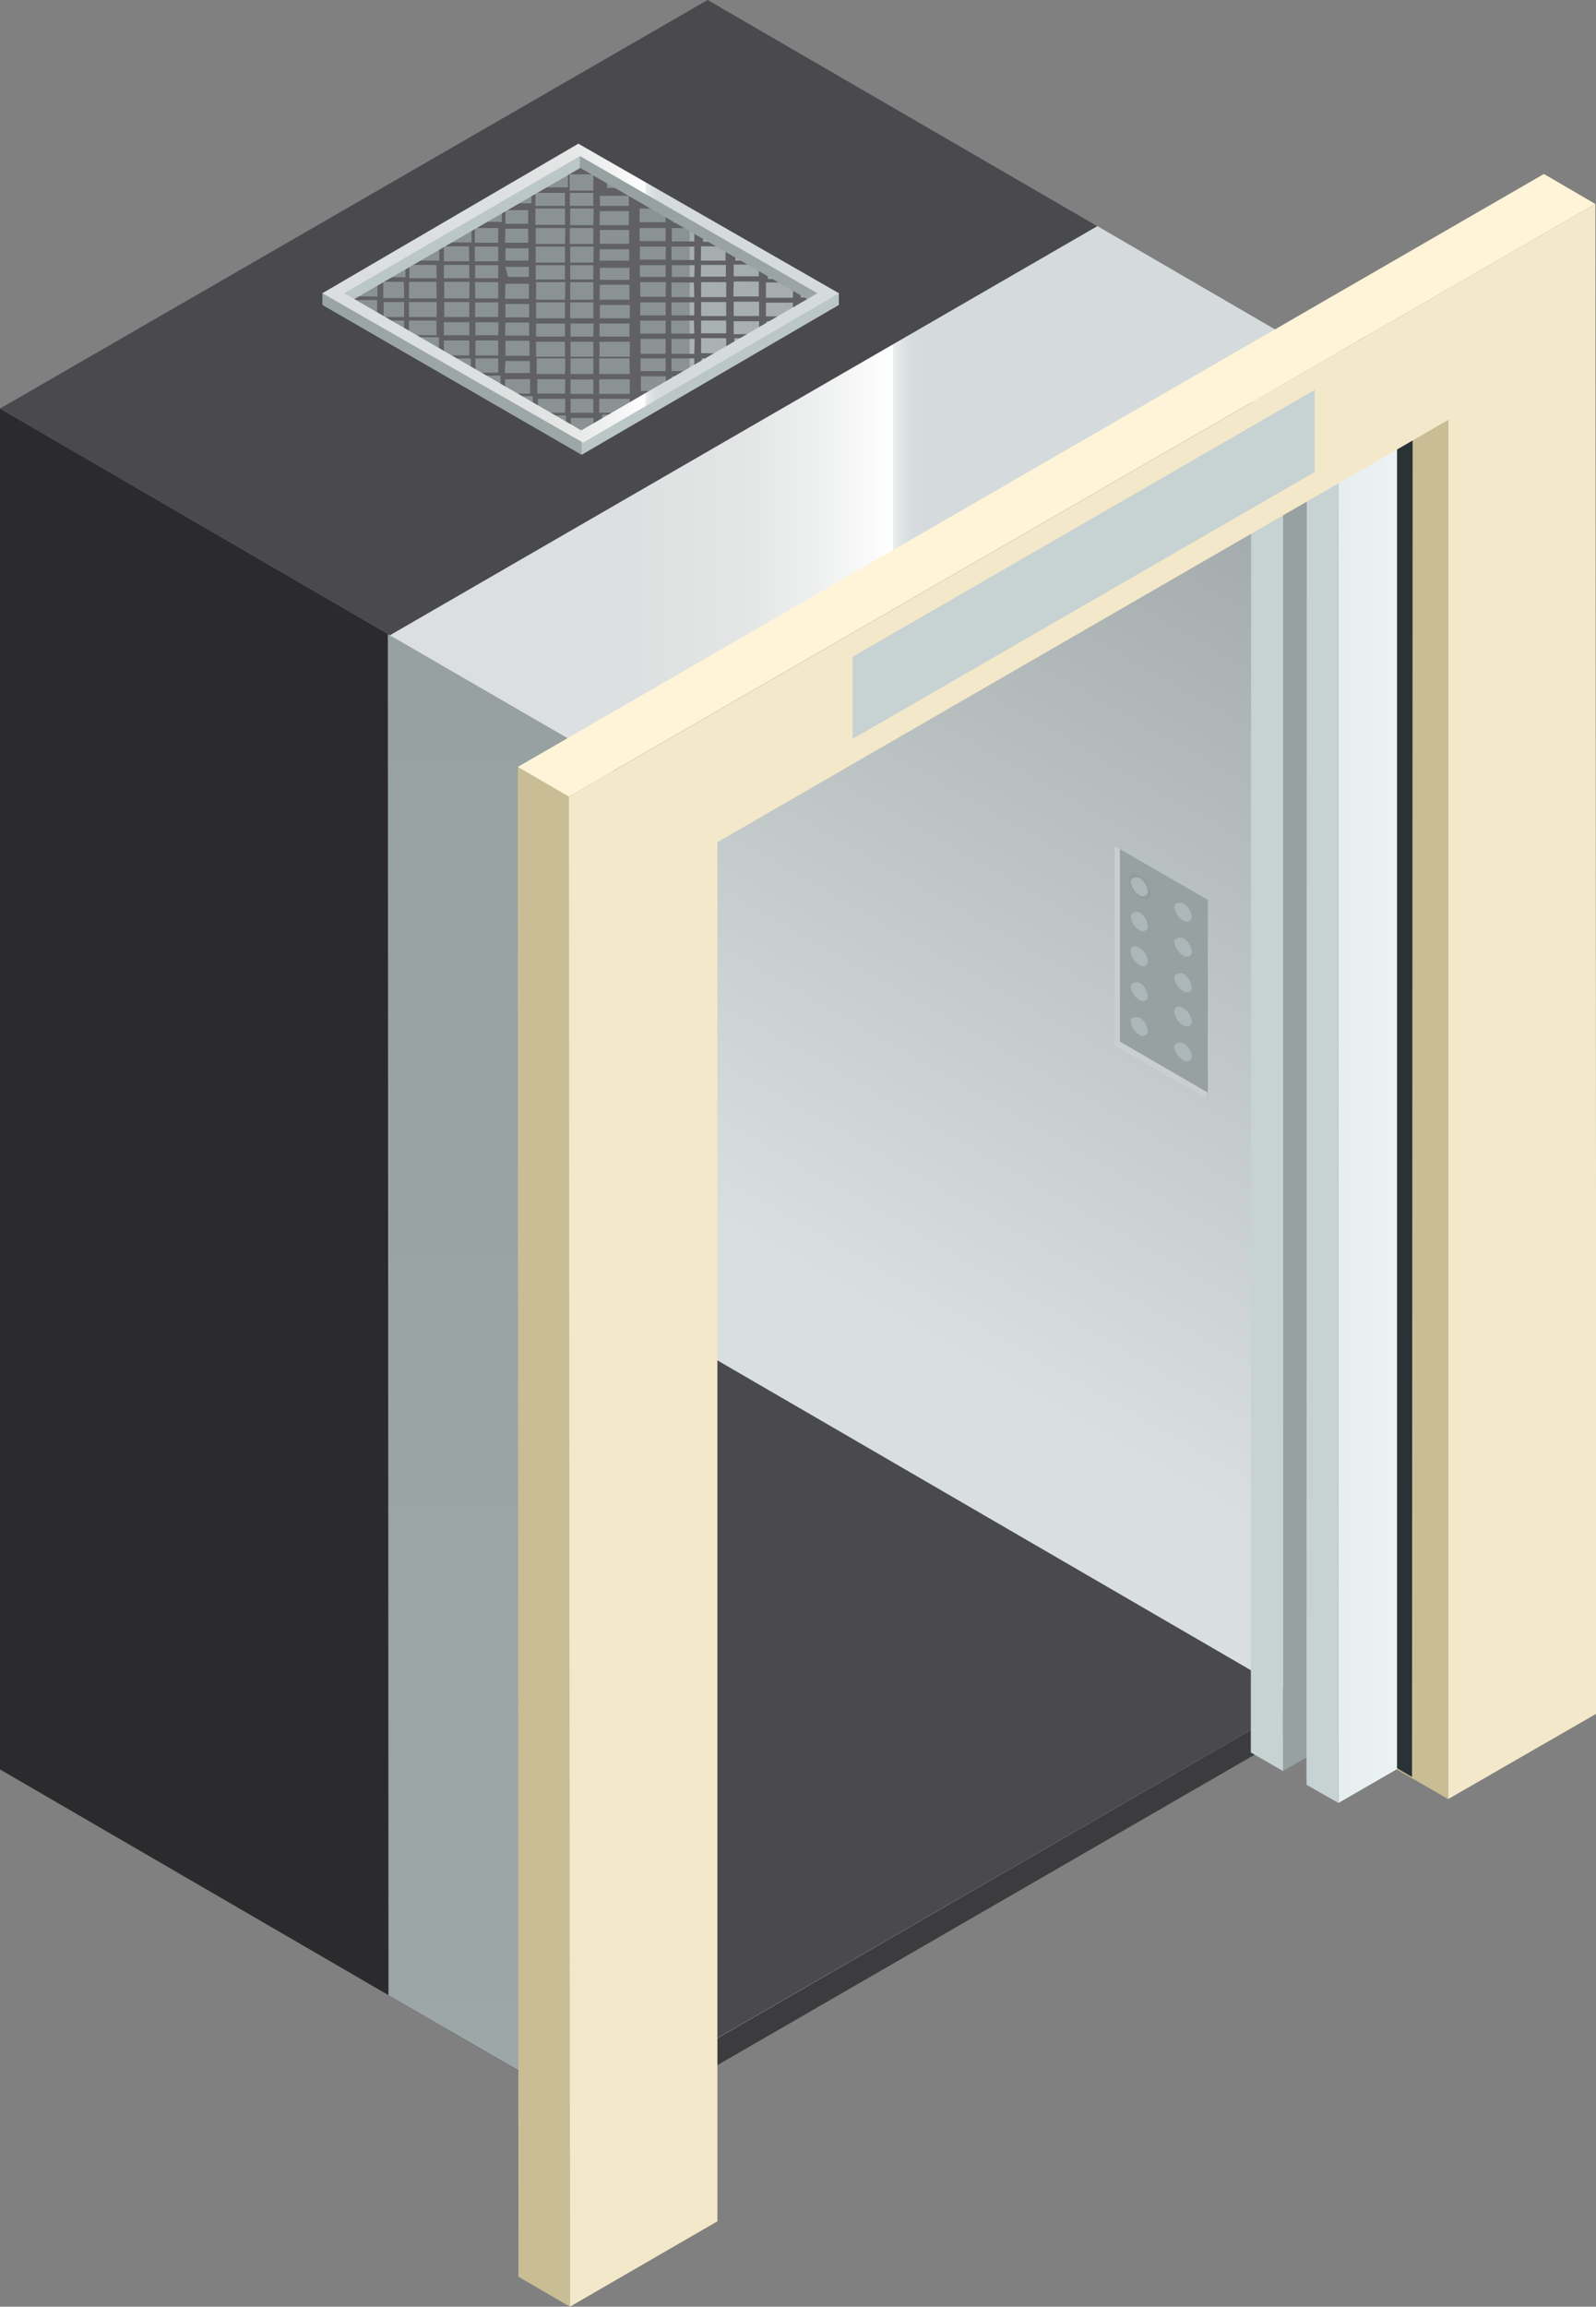 <svg xmlns="http://www.w3.org/2000/svg" xmlns:xlink="http://www.w3.org/1999/xlink" viewBox="0 0 49.01 70.8"><rect x="0" y="0" width="49.01" height="70.8" fill="#808080" stroke="none"/><defs><style>.cls-1{fill:none;}.cls-2{isolation:isolate;}.cls-3{fill:#8a9293;}.cls-4{fill:#49494e;}.cls-5{clip-path:url(#clip-path);}.cls-6{fill:url(#Sfumatura_senza_nome_74);}.cls-7{fill:#2b2b2d;}.cls-8{clip-path:url(#clip-path-2);}.cls-9{fill:url(#Sfumatura_senza_nome_78);}.cls-10{fill:#3c3c3f;}.cls-11{clip-path:url(#clip-path-3);}.cls-12{fill:url(#Sfumatura_senza_nome_79);}.cls-13{fill:#606065;}.cls-14{clip-path:url(#clip-path-4);}.cls-15{fill:url(#Sfumatura_senza_nome_78-2);}.cls-16{fill:#bbc6c6;}.cls-17{clip-path:url(#clip-path-5);}.cls-18{fill:url(#Sfumatura_senza_nome_78-3);}.cls-19{clip-path:url(#clip-path-6);}.cls-20{fill:url(#Sfumatura_senza_nome_79-2);}.cls-21{fill:#97a1a1;}.cls-22{opacity:0.6;}.cls-23{clip-path:url(#clip-path-7);}.cls-24{fill:#ebeeee;}.cls-25{opacity:0.5;mix-blend-mode:multiply;}.cls-26{clip-path:url(#clip-path-8);}.cls-27{fill:#949494;}.cls-28{clip-path:url(#clip-path-10);}.cls-29{fill:url(#Sfumatura_senza_nome_89);}.cls-30{clip-path:url(#clip-path-11);}.cls-31{fill:url(#Sfumatura_senza_nome_89-2);}.cls-32{clip-path:url(#clip-path-12);}.cls-33{fill:url(#Sfumatura_senza_nome_89-3);}.cls-34{clip-path:url(#clip-path-13);}.cls-35{fill:url(#Sfumatura_senza_nome_89-4);}.cls-36{clip-path:url(#clip-path-14);}.cls-37{fill:url(#Sfumatura_senza_nome_89-5);}.cls-38{clip-path:url(#clip-path-15);}.cls-39{fill:url(#Sfumatura_senza_nome_89-6);}.cls-40{clip-path:url(#clip-path-16);}.cls-41{fill:url(#Sfumatura_senza_nome_89-7);}.cls-42{clip-path:url(#clip-path-17);}.cls-43{fill:url(#Sfumatura_senza_nome_89-8);}.cls-44{clip-path:url(#clip-path-18);}.cls-45{fill:url(#Sfumatura_senza_nome_89-9);}.cls-46{clip-path:url(#clip-path-19);}.cls-47{fill:url(#Sfumatura_senza_nome_89-10);}.cls-48{clip-path:url(#clip-path-20);}.cls-49{fill:url(#Sfumatura_senza_nome_91);}.cls-50{clip-path:url(#clip-path-21);}.cls-51{fill:url(#Sfumatura_senza_nome_91-2);}.cls-52{fill:#293234;}.cls-53{fill:#979797;}.cls-54{fill:#c7d2d3;}.cls-55{clip-path:url(#clip-path-22);}.cls-56{fill:url(#Sfumatura_senza_nome_92);}.cls-57{fill:#fff4d7;}.cls-58{fill:#f3e8c9;}</style><clipPath id="clip-path"><polygon class="cls-1" points="21.17 41.25 39.99 52.18 39.99 12.08 21.18 1.16 21.17 41.25"></polygon></clipPath><linearGradient id="Sfumatura_senza_nome_74" x1="-832.2" y1="208.51" x2="-831.2" y2="208.51" gradientTransform="matrix(-31.66, 0, 0, 31.66, -26298.9, -6573.67)" gradientUnits="userSpaceOnUse"><stop offset="0" stop-color="#99a1a2"></stop><stop offset="1" stop-color="#d9dfdf"></stop></linearGradient><clipPath id="clip-path-2"><polygon class="cls-1" points="11.91 19.46 11.93 61.24 18.82 65.23 18.82 23.47 11.91 19.46"></polygon></clipPath><linearGradient id="Sfumatura_senza_nome_78" x1="-821.61" y1="205.08" x2="-820.61" y2="205.08" gradientTransform="matrix(0, 45.77, 45.77, 0, -9371.34, 37624.63)" gradientUnits="userSpaceOnUse"><stop offset="0" stop-color="#97a1a1"></stop><stop offset="1" stop-color="#9ea7a8"></stop></linearGradient><clipPath id="clip-path-3"><polygon class="cls-1" points="11.97 19.5 18.82 23.47 40.55 10.92 33.7 6.94 11.97 19.5"></polygon></clipPath><linearGradient id="Sfumatura_senza_nome_79" x1="-798.02" y1="191.09" x2="-797.02" y2="191.09" gradientTransform="matrix(28.58, 0, 0, -28.58, 22817.11, 5476.05)" gradientUnits="userSpaceOnUse"><stop offset="0" stop-color="#dbdede"></stop><stop offset="0.34" stop-color="#dde0e0"></stop><stop offset="0.46" stop-color="#e4e6e6"></stop><stop offset="0.55" stop-color="#f0f1f1"></stop><stop offset="0.62" stop-color="#fff"></stop><stop offset="0.62" stop-color="#fbfcfc"></stop><stop offset="0.62" stop-color="#eaedee"></stop><stop offset="0.63" stop-color="#dee3e4"></stop><stop offset="0.64" stop-color="#d7ddde"></stop><stop offset="0.65" stop-color="#d5dbdc"></stop><stop offset="1" stop-color="#d5dbdc"></stop></linearGradient><clipPath id="clip-path-4"><polygon class="cls-1" points="17.81 5.15 25.1 9.36 25.1 8.98 17.81 4.77 17.81 5.15"></polygon></clipPath><linearGradient id="Sfumatura_senza_nome_78-2" x1="-824.58" y1="335.32" x2="-823.58" y2="335.32" gradientTransform="matrix(0, 4.59, 4.59, 0, -1518.31, 3791.12)" xlink:href="#Sfumatura_senza_nome_78"></linearGradient><clipPath id="clip-path-5"><polygon class="cls-1" points="9.9 9.36 17.86 13.96 17.86 13.57 9.9 8.98 9.9 9.36"></polygon></clipPath><linearGradient id="Sfumatura_senza_nome_78-3" x1="-824.33" y1="324.11" x2="-823.33" y2="324.11" gradientTransform="matrix(0, 4.98, 4.98, 0, -1599.36, 4112.05)" xlink:href="#Sfumatura_senza_nome_78"></linearGradient><clipPath id="clip-path-6"><path class="cls-1" d="M10.57,9l7.24-4.21L25.1,9l-7.25,4.21ZM9.9,9l8,4.59L25.76,9l-8-4.59Z"></path></clipPath><linearGradient id="Sfumatura_senza_nome_79-2" x1="-779.37" y1="191.52" x2="-778.37" y2="191.52" gradientTransform="matrix(15.86, 0, 0, -15.86, 12370.8, 3046.45)" xlink:href="#Sfumatura_senza_nome_79"></linearGradient><clipPath id="clip-path-7"><rect class="cls-1" x="34.24" y="25.97" width="2.85" height="7.74"></rect></clipPath><clipPath id="clip-path-8"><rect class="cls-1" x="34.65" y="26.82" width="0.68" height="0.78"></rect></clipPath><clipPath id="clip-path-10"><path class="cls-1" d="M34.72,27.05a.57.57,0,0,0,.27.43c.14.08.26,0,.26-.12a.59.59,0,0,0-.26-.42.27.27,0,0,0-.14,0c-.08,0-.13.05-.13.15"></path></clipPath><linearGradient id="Sfumatura_senza_nome_89" x1="-1670.41" y1="1605.32" x2="-1669.41" y2="1605.32" gradientTransform="matrix(0, 0.47, 0.47, 0.27, -719.28, 376.3)" gradientUnits="userSpaceOnUse"><stop offset="0" stop-color="#f8f9f9"></stop><stop offset="1" stop-color="#abb7b8"></stop></linearGradient><clipPath id="clip-path-11"><path class="cls-1" d="M36.06,27.83a.56.56,0,0,0,.27.42c.15.09.27,0,.27-.11a.54.54,0,0,0-.27-.42.24.24,0,0,0-.13,0,.13.13,0,0,0-.14.15"></path></clipPath><linearGradient id="Sfumatura_senza_nome_89-2" x1="-1670.41" y1="1605.32" x2="-1669.41" y2="1605.32" gradientTransform="matrix(0, 0.47, 0.47, 0.27, -717.93, 377.08)" xlink:href="#Sfumatura_senza_nome_89"></linearGradient><clipPath id="clip-path-12"><path class="cls-1" d="M34.72,28.13a.57.57,0,0,0,.27.42c.14.08.26,0,.26-.11A.59.59,0,0,0,35,28a.27.27,0,0,0-.14,0c-.08,0-.13.06-.13.16"></path></clipPath><linearGradient id="Sfumatura_senza_nome_89-3" x1="-1670.41" y1="1605.32" x2="-1669.41" y2="1605.32" gradientTransform="matrix(0, 0.47, 0.47, 0.27, -719.28, 377.38)" xlink:href="#Sfumatura_senza_nome_89"></linearGradient><clipPath id="clip-path-13"><path class="cls-1" d="M36.06,28.9a.6.6,0,0,0,.27.43c.15.08.27,0,.27-.12a.57.57,0,0,0-.27-.42.24.24,0,0,0-.13,0,.13.13,0,0,0-.14.15"></path></clipPath><linearGradient id="Sfumatura_senza_nome_89-4" x1="-1670.41" y1="1605.32" x2="-1669.41" y2="1605.32" gradientTransform="matrix(0, 0.47, 0.47, 0.27, -717.93, 378.15)" xlink:href="#Sfumatura_senza_nome_89"></linearGradient><clipPath id="clip-path-14"><path class="cls-1" d="M34.72,29.2a.54.54,0,0,0,.27.42c.14.09.26,0,.26-.11a.55.55,0,0,0-.26-.42.3.3,0,0,0-.14-.05c-.08,0-.13.06-.13.16"></path></clipPath><linearGradient id="Sfumatura_senza_nome_89-5" x1="-1670.41" y1="1605.32" x2="-1669.41" y2="1605.32" gradientTransform="matrix(0, 0.47, 0.47, 0.27, -719.28, 378.45)" xlink:href="#Sfumatura_senza_nome_89"></linearGradient><clipPath id="clip-path-15"><path class="cls-1" d="M36.06,30a.58.58,0,0,0,.27.42c.15.09.27,0,.27-.11a.57.57,0,0,0-.27-.43.24.24,0,0,0-.13,0,.14.14,0,0,0-.14.16"></path></clipPath><linearGradient id="Sfumatura_senza_nome_89-6" x1="-1670.41" y1="1605.32" x2="-1669.41" y2="1605.32" gradientTransform="matrix(0, 0.47, 0.47, 0.27, -717.93, 379.23)" xlink:href="#Sfumatura_senza_nome_89"></linearGradient><clipPath id="clip-path-16"><path class="cls-1" d="M34.72,30.27a.54.54,0,0,0,.27.42c.14.09.26,0,.26-.11a.55.55,0,0,0-.26-.42.27.27,0,0,0-.14,0c-.08,0-.13.05-.13.15"></path></clipPath><linearGradient id="Sfumatura_senza_nome_89-7" x1="-1670.41" y1="1605.32" x2="-1669.41" y2="1605.32" gradientTransform="matrix(0, 0.47, 0.47, 0.27, -719.28, 379.52)" xlink:href="#Sfumatura_senza_nome_89"></linearGradient><clipPath id="clip-path-17"><path class="cls-1" d="M36.06,31.05a.56.56,0,0,0,.27.42c.15.09.27,0,.27-.11a.54.54,0,0,0-.27-.42.27.27,0,0,0-.13-.05.14.14,0,0,0-.14.16"></path></clipPath><linearGradient id="Sfumatura_senza_nome_89-8" x1="-1670.41" y1="1605.32" x2="-1669.41" y2="1605.32" gradientTransform="matrix(0, 0.47, 0.47, 0.27, -717.93, 380.3)" xlink:href="#Sfumatura_senza_nome_89"></linearGradient><clipPath id="clip-path-18"><path class="cls-1" d="M34.72,31.34a.54.54,0,0,0,.27.42c.14.09.26,0,.26-.11a.55.55,0,0,0-.26-.42.27.27,0,0,0-.14,0c-.08,0-.13,0-.13.15"></path></clipPath><linearGradient id="Sfumatura_senza_nome_89-9" x1="-1670.41" y1="1605.32" x2="-1669.41" y2="1605.32" gradientTransform="matrix(0, 0.47, 0.47, 0.27, -719.28, 380.59)" xlink:href="#Sfumatura_senza_nome_89"></linearGradient><clipPath id="clip-path-19"><path class="cls-1" d="M36.06,32.12a.56.56,0,0,0,.27.42c.15.09.27,0,.27-.11a.54.54,0,0,0-.27-.42.24.24,0,0,0-.13,0,.13.13,0,0,0-.14.15"></path></clipPath><linearGradient id="Sfumatura_senza_nome_89-10" x1="-1670.25" y1="1605.05" x2="-1669.25" y2="1605.05" gradientTransform="matrix(0, 0.47, 0.47, 0.27, -717.95, 381.43)" xlink:href="#Sfumatura_senza_nome_89"></linearGradient><clipPath id="clip-path-20"><polygon class="cls-1" points="42.89 54.31 44.47 55.22 44.47 12.89 42.89 11.98 42.89 54.31"></polygon></clipPath><linearGradient id="Sfumatura_senza_nome_91" x1="-398.89" y1="200.19" x2="-397.89" y2="200.19" gradientTransform="matrix(1.57, 0, 0, -1.57, 670.65, 348.65)" gradientUnits="userSpaceOnUse"><stop offset="0" stop-color="#c9bd95"></stop><stop offset="0.99" stop-color="#c9bd95"></stop><stop offset="1" stop-color="#c9bd95"></stop></linearGradient><clipPath id="clip-path-21"><polygon class="cls-1" points="15.9 23.56 15.92 69.88 17.5 70.8 17.48 24.45 15.9 23.54 15.9 23.56"></polygon></clipPath><linearGradient id="Sfumatura_senza_nome_91-2" x1="-820.67" y1="176.05" x2="-819.67" y2="176.05" gradientTransform="matrix(45.78, 0, 0, -45.78, 37560.23, 8105.9)" xlink:href="#Sfumatura_senza_nome_91"></linearGradient><clipPath id="clip-path-22"><polygon class="cls-1" points="41.11 12.48 41.1 55.34 42.9 54.3 42.9 11.45 41.11 12.48"></polygon></clipPath><linearGradient id="Sfumatura_senza_nome_92" x1="-451.88" y1="198.98" x2="-450.88" y2="198.98" gradientTransform="matrix(1.8, 0, 0, -1.8, 854.27, 391.46)" gradientUnits="userSpaceOnUse"><stop offset="0" stop-color="#e5edee"></stop><stop offset="1" stop-color="#ecf2f2"></stop></linearGradient></defs><g class="cls-2"><g id="Livello_1" data-name="Livello 1"><polygon class="cls-3" points="24.56 2.34 21.28 2.42 3.8 12.51 3.8 55.5 24.56 43.52 24.56 2.34"></polygon><polygon class="cls-4" points="19.38 64.08 0.56 53.16 21.17 41.26 39.99 52.18 19.38 64.08"></polygon><g class="cls-5"><rect class="cls-6" x="3.78" y="5.76" width="53.6" height="41.81" transform="translate(-7.8 39.82) rotate(-60)"></rect></g><polygon class="cls-7" points="18.82 65.24 0 54.31 0 12.54 18.82 23.47 18.82 65.24"></polygon><g class="cls-8"><rect class="cls-9" x="11.91" y="19.47" width="6.91" height="45.77"></rect></g><path class="cls-4" d="M21.73,0,0,12.54,18.82,23.47,40.55,10.92ZM17.86,13.31,10.35,9l7.46-4.34L25.32,9Z"></path><path class="cls-10" d="M18.82,23.47,40.55,10.92V52.69L18.82,65.24ZM40,52.18V12.08L19.38,24v40.1Z"></path><g class="cls-11"><rect class="cls-12" x="11.97" y="6.94" width="28.58" height="16.53"></rect></g><path class="cls-13" d="M24.59,9.29h.78V9.13h-.78V8.68h.33l-.15-.09-.14-.07h0v0l-.21-.12v.16h-.84V8.15H24A2.88,2.88,0,0,0,23.72,8h-.18a.5.5,0,0,0,0-.12l-.19-.11V8h-.77V7.58H23a2.88,2.88,0,0,0-.29-.16h-.18a.5.5,0,0,0,0-.12l-.19-.11v.23h-.75V7H22l-.28-.16h-.14V6.75l-.21-.12v.21h-.69V6.4H21l-.26-.16h0l-.21-.12v.13h-.8V5.93h.49l-.29-.16h-.21l0-.14-.19-.1v.24h-.89V5.26H19a2.09,2.09,0,0,0-.29-.16h-.12V5l-.21-.12v.2h-.73V4.76a1.21,1.21,0,0,0-.21.15V5.1h-.39l-.26.15h.65v.5h-.91V5.41a.88.88,0,0,0-.21.15v.2h-.4l-.26.15h.66v.33h-.7V5.93a1,1,0,0,0-.21.15v.16h-.33l-.27.15h.6v.42h-.72V6.47a1,1,0,0,0-.21.15v.19h-.39L13.83,7h.65v.44H13.7V7a1,1,0,0,0-.21.15v.22h-.43l-.26.15h.69V8h-.83V7.65a.88.88,0,0,0-.21.15V8h-.36l-.27.15h.63v.36H11.8V8.14l-.21.12v.23h-.41l-.27.15h.68v.46h-.86V8.76a1,1,0,0,0-.21.14v.21H10.1l-.17.1.11,0h.48v.28l.21.12v-.4h.85v.41h-.84a2.09,2.09,0,0,0,.29.16h.55v.33l.45.24h.39v.24l.21.12v-.36h.85v.46H12.8a2.09,2.09,0,0,0,.29.16h.38v.23l.21.12V11h.78v.37h-.74l.28.16h.46v.27l.21.12v-.39h.7V12h-.61l.28.16h.33v.19l.2.12v-.31h.79v.43h-.6l.29.16h.31a.81.81,0,0,0,0,.2l.19.11v-.31h.83v.42h-.62l.29.15h.33v.2l.14.08.07,0v-.3h.69v.24a.78.78,0,0,0,.21-.14v-.1h.22l.27-.16h-.49v-.42h.94v.16l.21-.12v0h.07l.27-.15h-.34v-.42h.76v.18l.21-.15v0h.1L21,12h-.37v-.45h.71v.25l.21-.12v-.13h.23l.27-.15h-.5V11h.79v.2l.21-.12V11h.15l.27-.15h-.42v-.47h.78v.26l.21-.12v-.14h.25l.26-.16h-.51V9.86h.83v.21l.21-.12V9.86h.17L25,9.7h-.43Zm-12.18,1h-.63V9.84h.63Zm0-.56h-.63V9.27h.63Zm0-.58h-.64V8.65h.63Zm1,1.14h-.85V9.84h.84Zm0-.56h-.85V9.27h.85Zm0-.57h-.85V8.65h.84Zm0-.62h-.84V8.13h.83Zm1,2.37h-.78v-.46h.78Zm0-.62h-.78v-.4h.78Zm0-.56h-.77V9.27h.77Zm0-.57h-.77V8.65h.78Zm0-.62h-.78V8.13h.78Zm0-.52h-.78V7.56h.77Zm.89,3.42h-.7V11h.7Zm0-.53h-.7v-.46h.7Zm0-.62h-.7v-.4h.71Zm0-.56h-.71V9.28h.71Zm0-.57h-.71V8.66h.71Zm0-.62h-.71V8.14h.71Zm0-.52h-.72V7.57h.72Zm0-.57h-.72V7h.72Zm.22-1h.7v.42h-.7Zm0,.57h.7v.43h-.71Zm0,.6h.71V8h-.71Zm0,.57h.72V8.5H15.6Zm0,.52h.72v.46h-.73Zm0,.62h.73v.41h-.73Zm0,.57h.73v.4h-.74Zm0,.56h.74v.46h-.74Zm0,.62h.75v.37h-.77Zm.77,1h-.78v-.44h.77l0,.45Zm1.06.59h-.83v-.43h.84Zm0-.59h-.85v-.44h.86Zm0-.6h-.87V11h.88Zm0-.53h-.89v-.46h.89Zm0-.62h-.89v-.4h.89Zm0-.56h-.89V9.28h.89Zm0-.57h-.89V8.66h.9Zm0-.62h-.9V8.14h.9Zm0-.52h-.9V7.57h.9Zm0-.57h-.9V7h.91Zm0-.59h-.91V6.4h.91Zm0-.58h-.91V5.92h.91Zm.87,6.93h-.69v-.42h.7Zm0-.58h-.7v-.43h.7Zm0-.58h-.7v-.44h.7Zm0-.61h-.7V11h.7Zm0-.53h-.7v-.46h.7Zm0-.62h-.7v-.4h.71Zm0-.56h-.71V9.28h.71Zm0-.57h-.71V8.66h.71Zm0-.62h-.71V8.14h.71Zm0-.52h-.71V7.57h.72Zm0-.57h-.72V7h.72Zm0-.58h-.71V6.4h.72Zm0-.59h-.72V5.92h.72Zm0-.47h-.73v-.5h.73Zm.2.16h.89v.31h-.89Zm0,.47h.89v.43h-.9Zm0,.58h.9v.42h-.9Zm0,.59h.9V8h-.91Zm0,.57h.91v.37h-.91Zm0,.52h.91v.46h-.92Zm0,.62h.92v.41h-.92Zm.92,3.31h-.94v-.43h.94Zm0-.58h-.94v-.45h.94Zm0-.61h-.94V11h.93Zm0-.53h-.93v-.46h.93Zm-.93-.62v-.4h.92v.4ZM20.44,12h-.76v-.45h.77Zm0-.61h-.77V11h.77Zm0-.53h-.77v-.46h.77Zm0-.62h-.78v-.4h.78Zm0-.56h-.78V9.28h.78Zm0-.57h-.78V8.66h.79Zm0-.61h-.79V8.14h.79Zm0-.53h-.79V7.57h.8Zm0-.57h-.8V7h.8Zm0-.58h-.8V6.4h.8Zm.88,4.57h-.7V11h.7Zm0-.53h-.7v-.46h.71Zm0-.62h-.71v-.4h.7Zm0-.56h-.7V9.28h.7Zm0-.56h-.7V8.67h.69Zm0-.62h-.69V8.14h.7Zm0-.52h-.7V7.57h.7Zm0-.57h-.69V7h.69Zm.21.15h.75V8h-.76Zm0,.57h.76v.36h-.77Zm0,.53h.77v.46h-.77Zm0,.61h.77V9.7h-.77Zm0,.57h.77v.39h-.77Zm0,1v-.46h.77v.47Zm1-2.72h.77v.36h-.77Zm0,.52h.77v.46h-.78Zm0,.62h.78V9.7h-.78Zm0,1V9.86h.78v.39Zm1.82-.55h-.83V9.29h.83Zm0-.57h-.83V8.67h.84Z"></path><g class="cls-14"><rect class="cls-15" x="17.81" y="4.77" width="7.29" height="4.59"></rect></g><polygon class="cls-16" points="17.81 4.77 17.81 5.16 10.57 9.36 10.57 8.98 17.81 4.77"></polygon><g class="cls-17"><rect class="cls-18" x="9.9" y="8.98" width="7.96" height="4.98"></rect></g><polygon class="cls-16" points="25.76 8.98 25.76 9.36 17.86 13.96 17.86 13.57 25.76 8.98"></polygon><g class="cls-19"><rect class="cls-20" x="9.9" y="4.39" width="15.86" height="9.19"></rect></g><polygon class="cls-21" points="37.09 33.71 34.23 32.06 34.23 25.97 37.09 27.62 37.09 33.71"></polygon><g class="cls-22"><g class="cls-23"><polygon class="cls-24" points="34.23 25.97 34.23 32.07 37.08 33.71 37.08 33.53 34.39 31.97 34.39 26.06 34.23 25.97"></polygon></g></g><g class="cls-25"><g class="cls-26"><g class="cls-26"><path class="cls-27" d="M35,27.55a.7.7,0,0,1-.34-.54c0-.18.15-.25.34-.14a.72.72,0,0,1,.33.53c0,.19-.15.26-.33.15"></path></g></g></g><g class="cls-28"><polygon class="cls-29" points="35.25 26.9 35.25 27.87 34.72 27.56 34.72 26.59 35.25 26.9"></polygon></g><g class="cls-30"><polygon class="cls-31" points="36.6 27.68 36.6 28.65 36.06 28.34 36.06 27.37 36.6 27.68"></polygon></g><g class="cls-32"><polygon class="cls-33" points="35.25 27.97 35.25 28.94 34.72 28.63 34.72 27.66 35.25 27.97"></polygon></g><g class="cls-34"><polygon class="cls-35" points="36.6 28.75 36.6 29.72 36.06 29.41 36.06 28.44 36.6 28.75"></polygon></g><g class="cls-36"><polygon class="cls-37" points="35.25 29.04 35.25 30.02 34.72 29.71 34.72 28.73 35.25 29.04"></polygon></g><g class="cls-38"><polygon class="cls-39" points="36.6 29.82 36.6 30.8 36.06 30.49 36.06 29.51 36.6 29.82"></polygon></g><g class="cls-40"><polygon class="cls-41" points="35.25 30.12 35.25 31.09 34.72 30.78 34.72 29.81 35.25 30.12"></polygon></g><g class="cls-42"><polygon class="cls-43" points="36.6 30.89 36.6 31.87 36.06 31.56 36.06 30.58 36.6 30.89"></polygon></g><g class="cls-44"><polygon class="cls-45" points="35.25 31.19 35.25 32.16 34.72 31.85 34.72 30.88 35.25 31.19"></polygon></g><g class="cls-46"><polygon class="cls-47" points="36.6 31.97 36.6 32.94 36.06 32.63 36.06 31.66 36.6 31.97"></polygon></g><g class="cls-48"><rect class="cls-49" x="42.89" y="11.98" width="1.58" height="43.25"></rect></g><g class="cls-50"><rect class="cls-51" x="-6.94" y="45.92" width="47.28" height="2.5" transform="translate(-30.78 62.96) rotate(-88.9)"></rect></g><polygon class="cls-52" points="43.38 11.19 41.67 10.2 41.66 53.55 43.36 54.54 43.38 11.19"></polygon><polygon class="cls-21" points="39.4 11.5 41.2 10.46 41.19 53.32 39.4 54.36 39.4 11.5"></polygon><polygon class="cls-53" points="38.42 10.93 40.21 9.89 41.2 10.46 39.4 11.5 38.42 10.93"></polygon><polygon class="cls-54" points="38.41 53.79 39.4 54.36 39.4 11.5 38.42 10.93 38.41 53.79"></polygon><g class="cls-55"><rect class="cls-56" x="41.1" y="11.45" width="1.8" height="43.9"></rect></g><polygon class="cls-53" points="40.12 11.92 41.92 10.88 42.9 11.45 41.11 12.48 40.12 11.92"></polygon><polygon class="cls-54" points="40.12 54.78 41.1 55.34 41.11 12.49 40.13 11.92 40.12 54.78"></polygon><polygon class="cls-57" points="17.47 24.45 15.9 23.54 47.41 5.34 48.99 6.26 17.47 24.45"></polygon><polygon class="cls-58" points="48.99 6.26 49.02 52.6 44.47 55.22 44.47 12.89 22.03 25.85 22.03 68.18 17.5 70.8 17.47 24.45 48.99 6.26"></polygon><polygon class="cls-54" points="40.37 14.49 26.18 22.68 26.18 20.16 40.37 11.97 40.37 14.49"></polygon></g></g></svg>